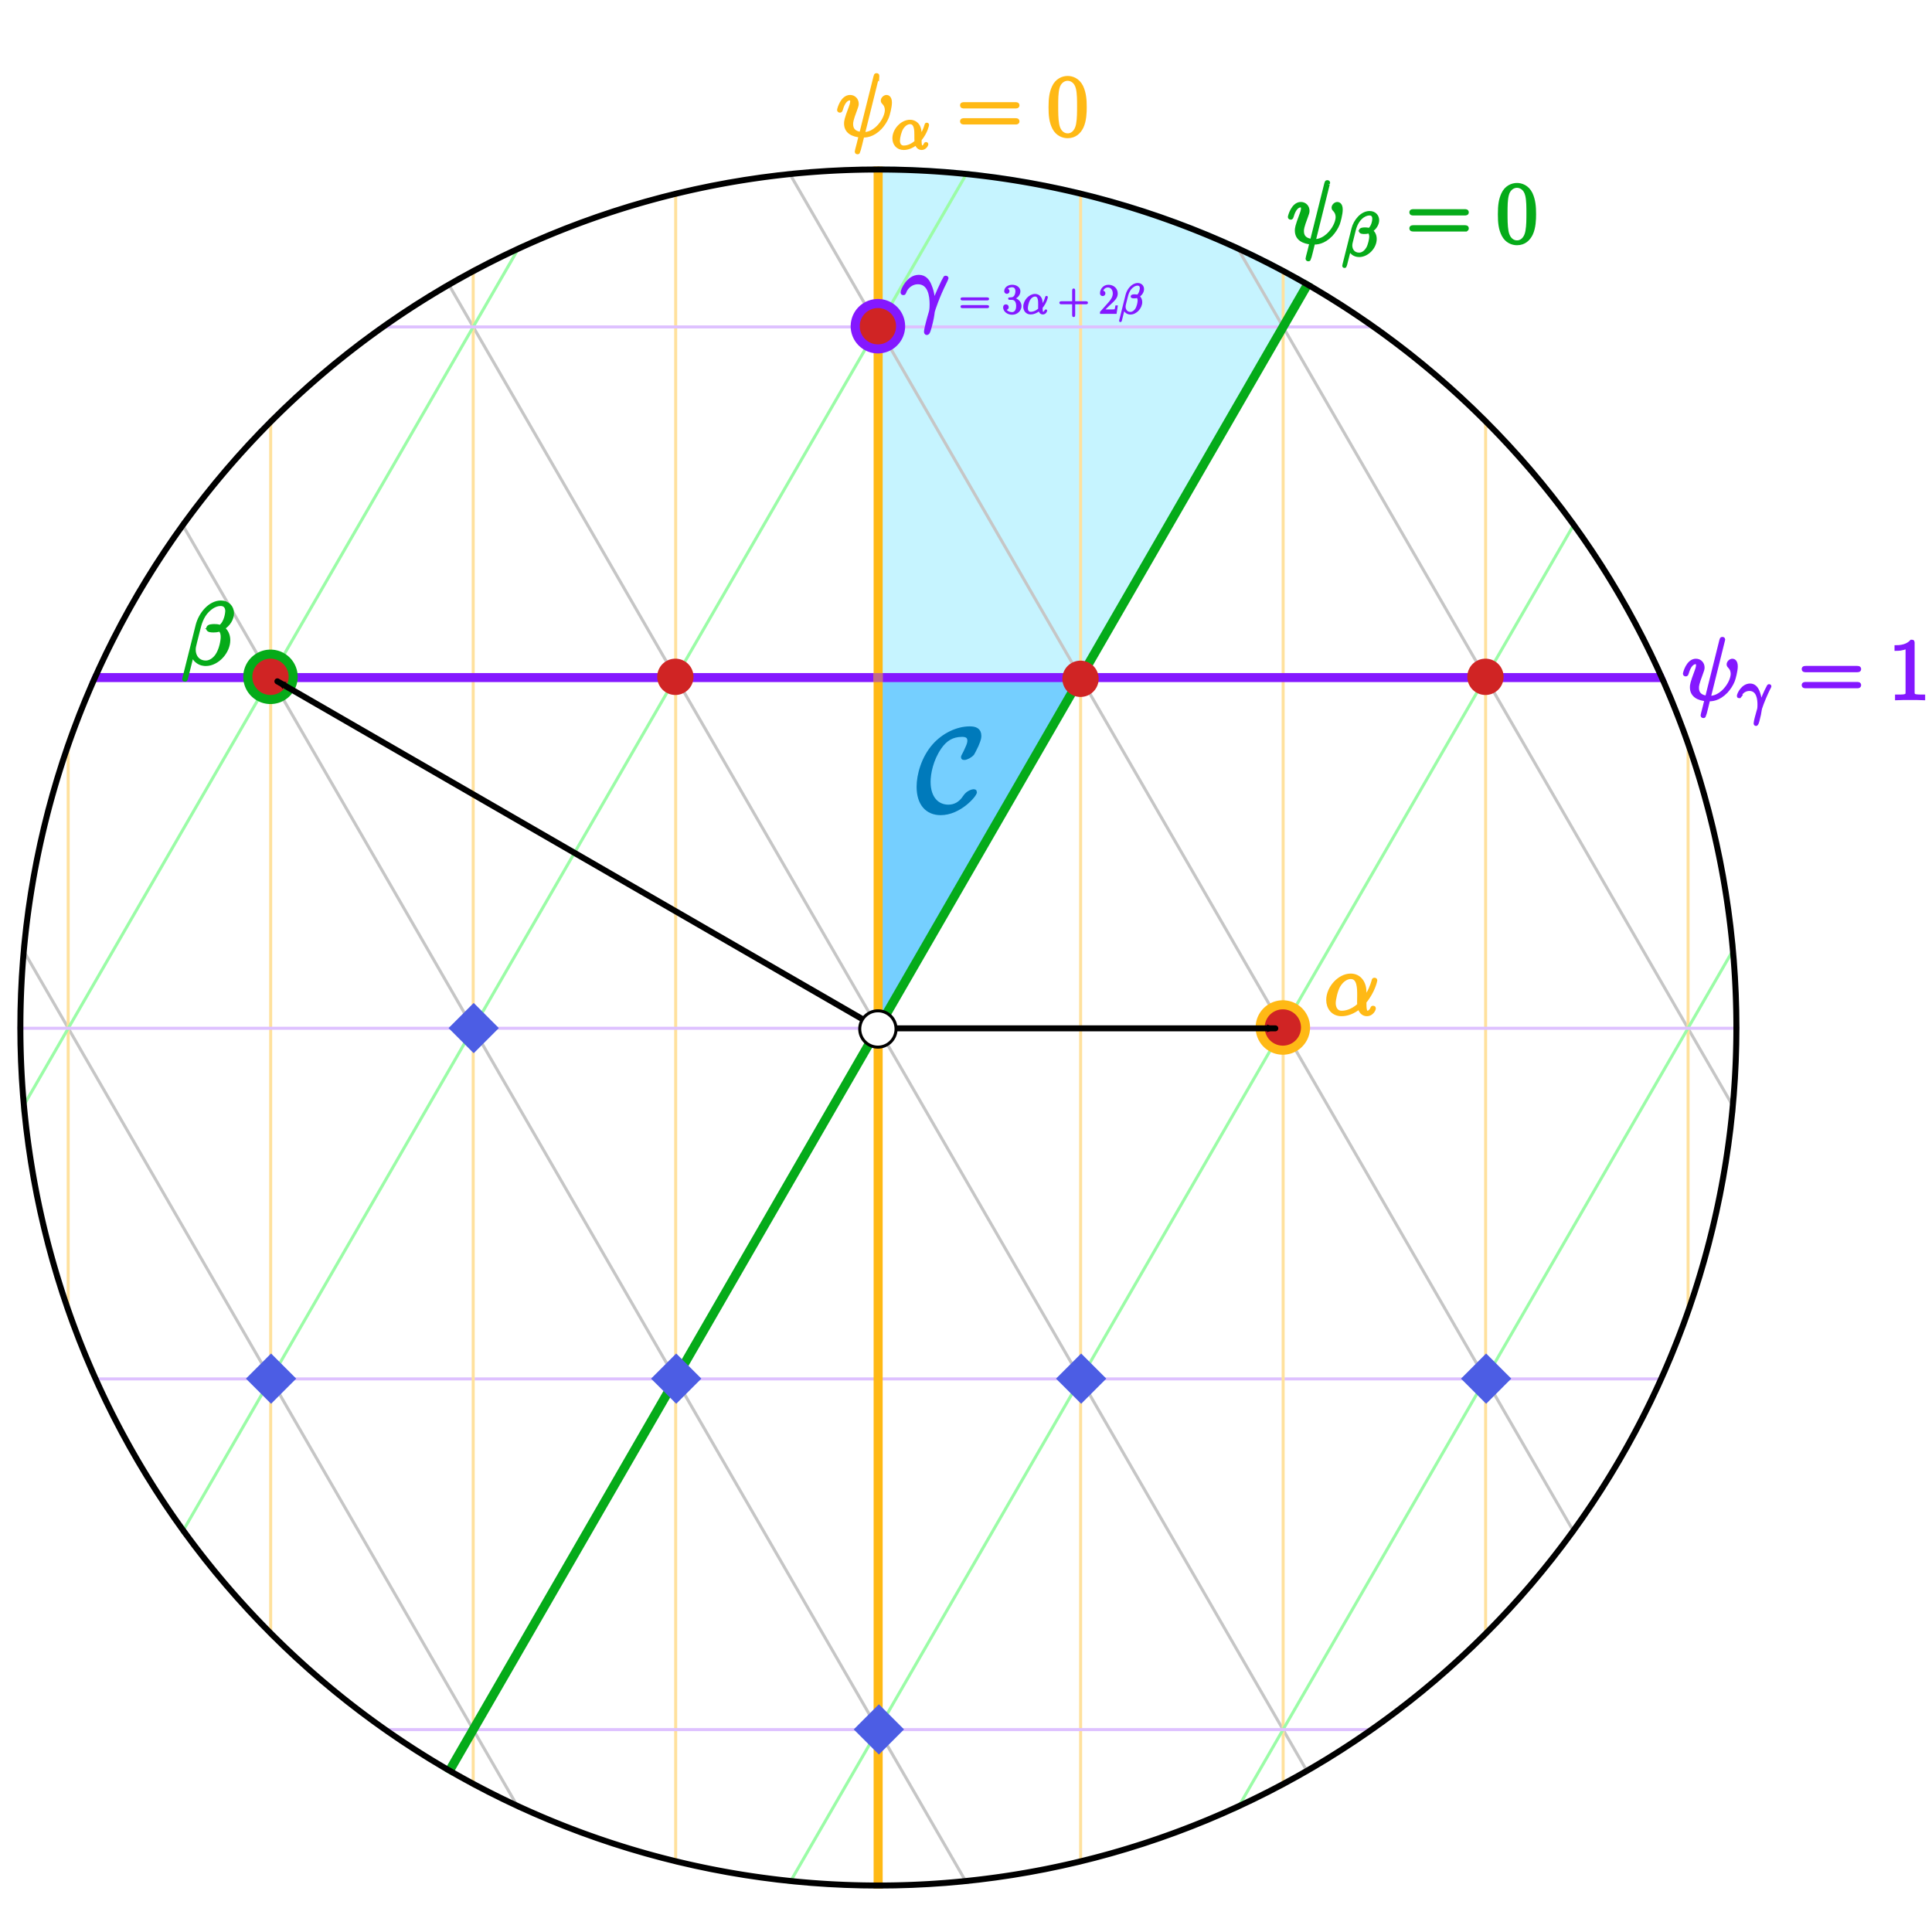 <?xml version="1.0" encoding="UTF-8" standalone="no"?>
<!-- Created with Inkscape (http://www.inkscape.org/) -->

<svg
   xmlns:dc="http://purl.org/dc/elements/1.1/"
   xmlns:cc="http://creativecommons.org/ns#"
   xmlns:rdf="http://www.w3.org/1999/02/22-rdf-syntax-ns#"
   xmlns:svg="http://www.w3.org/2000/svg"
   xmlns="http://www.w3.org/2000/svg"
   xmlns:xlink="http://www.w3.org/1999/xlink"
   version="1.1"
   width="320"
   height="320"
   id="svg2">
  <defs
     id="defs4">
    <marker
       refX="0"
       refY="0"
       orient="auto"
       id="Arrow1Mend"
       style="overflow:visible">
      <path
         d="M 0,0 5,-5 -12.5,0 5,5 0,0 z"
         transform="matrix(-0.4,0,0,-0.4,-4,0)"
         id="path5199"
         style="fill-rule:evenodd;stroke:#000000;stroke-width:1pt" />
    </marker>
    <marker
       refX="0"
       refY="0"
       orient="auto"
       id="Arrow2Mend"
       style="overflow:visible">
      <path
         d="M 8.719,4.034 -2.207,0.016 8.719,-4.002 c -1.745,2.372 -1.735,5.617 -6e-7,8.035 z"
         transform="scale(-0.6,-0.6)"
         id="path5217"
         style="fill-rule:evenodd;stroke-width:0.625;stroke-linejoin:round" />
    </marker>
    <clipPath
       id="clipPath4680">
      <path
         d="m -103,367.362 a 18,18 0 1 1 -36,0 18,18 0 1 1 36,0 z"
         transform="matrix(7.923,0,0,7.923,1311.532,-2513.542)"
         id="path4682"
         style="fill:#000000;fill-opacity:1;fill-rule:nonzero;stroke:none" />
    </clipPath>
    <path
       d="M 0.41,-2.54 C 0.8,-3.69 1.89,-3.7 2,-3.7 c 1.51,0 1.62,1.75 1.62,2.54 0,0.61 -0.05,0.78 -0.12,0.98 -0.22,0.73 -0.52,1.89 -0.52,2.15 0,0.11 0.05,0.18 0.13,0.18 0.13,0 0.21,-0.22 0.32,-0.6 C 3.66,0.71 3.76,0.14 3.8,-0.17 3.82,-0.3 3.84,-0.43 3.88,-0.56 4.2,-1.55 4.84,-3.04 5.24,-3.83 c 0.07,-0.12 0.19,-0.34 0.19,-0.38 0,-0.1 -0.1,-0.1 -0.12,-0.1 -0.03,0 -0.09,0 -0.12,0.07 -0.52,0.95 -0.92,1.95 -1.32,2.96 -0.01,-0.31 -0.02,-1.07 -0.41,-2.04 -0.24,-0.61 -0.64,-1.1 -1.33,-1.1 -1.25,0 -1.95,1.52 -1.95,1.83 0,0.1 0.09,0.1 0.19,0.1 l 0.04,-0.05 z"
       id="g413" />
    <path
       d="m 0.28,1.69 c -0.01,0.04 -0.03,0.1 -0.03,0.15 0,0.1 0.1,0.1 0.12,0.1 0.05,0 0.07,-0.01 0.1,-0.04 0.05,-0.05 0.33,-1.33 0.76,-2.95 0.15,0.58 0.67,1.17 1.6,1.17 1.32,0 2.66,-1.34 2.66,-2.76 0,-0.71 -0.32,-1.15 -0.67,-1.39 0.69,-0.42 1.08,-1.13 1.08,-1.74 0,-0.65 -0.46,-1.28 -1.34,-1.28 -1.3,0 -2.43,1.37 -2.76,2.68 L 0.28,1.69 z m 3,-5.7 c 0.1,-0.05 0.17,-0.08 0.51,-0.08 0.15,0 0.27,0 0.4,0.06 -0.18,0.08 -0.4,0.08 -0.48,0.08 -0.25,0 -0.26,0 -0.43,-0.06 z m 1.22,-0.2 c -0.28,-0.1 -0.6,-0.1 -0.69,-0.1 -0.24,0 -0.78,0 -0.78,0.32 0,0.26 0.44,0.26 0.68,0.26 0.14,0 0.43,0 0.75,-0.13 0.22,0.23 0.3,0.52 0.3,0.84 0,0.4 -0.2,1.34 -0.49,1.89 -0.23,0.42 -0.74,1.03 -1.46,1.03 -0.89,0 -1.4,-0.66 -1.4,-1.46 0,-0.24 0.04,-0.39 0.13,-0.75 0.09,-0.37 0.4,-1.62 0.46,-1.85 0.47,-1.85 1.66,-2.67 2.55,-2.67 0.3,0 0.72,0.15 0.72,0.81 0,0.24 -0.12,1.32 -0.77,1.81 z"
       id="g412" />
    <path
       d="m 4.77,-2.36 c 0,-1.57 -0.93,-2.06 -1.67,-2.06 -1.37,0 -2.69,1.43 -2.69,2.84 0,0.93 0.6,1.69 1.62,1.69 0.63,0 1.35,-0.23 2.11,-0.84 0.13,0.53 0.46,0.84 0.91,0.84 0.53,0 0.84,-0.55 0.84,-0.71 0,-0.07 -0.06,-0.1 -0.12,-0.1 -0.07,0 -0.1,0.03 -0.13,0.1 -0.18,0.49 -0.54,0.49 -0.56,0.49 -0.31,0 -0.31,-0.78 -0.31,-1.02 0,-0.21 0,-0.23 0.1,-0.35 0.94,-1.18 1.15,-2.34 1.15,-2.35 0,-0.02 -0.01,-0.1 -0.12,-0.1 -0.1,0 -0.1,0.03 -0.15,0.21 -0.18,0.63 -0.51,1.39 -0.98,1.98 V -2.36 z M 4.1,-0.99 c -0.88,0.77 -1.65,0.88 -2.05,0.88 -0.6,0 -0.9,-0.45 -0.9,-1.09 0,-0.49 0.26,-1.57 0.58,-2.08 0.47,-0.73 1.01,-0.92 1.36,-0.92 0.99,0 0.99,1.31 0.99,2.09 0,0.37 0,0.95 0.02,1.12 z"
       id="g411" />
    <path
       d="m 9.72,-4.666 c 0.202,0 0.461,0 0.461,-0.259 0,-0.274 -0.245,-0.274 -0.461,-0.274 H 1.238 c -0.202,0 -0.461,0 -0.461,0.259 0,0.274 0.245,0.274 0.461,0.274 H 9.72 z m 0,2.678 c 0.202,0 0.461,0 0.461,-0.259 C 10.181,-2.52 9.936,-2.52 9.72,-2.52 H 1.238 c -0.202,0 -0.461,0 -0.461,0.259 0,0.274 0.245,0.274 0.461,0.274 H 9.72 z"
       id="g361" />
    <path
       d="m 2.65,-5.17 c -0.245,0.014 -0.302,0.029 -0.302,0.158 0,0.144 0.072,0.144 0.331,0.144 h 0.662 c 1.224,0 1.771,1.008 1.771,2.39 0,1.886 -0.979,2.39 -1.685,2.39 -0.691,0 -1.872,-0.331 -2.29,-1.282 0.461,0.072 0.878,-0.187 0.878,-0.706 0,-0.418 -0.302,-0.706 -0.706,-0.706 -0.346,0 -0.72,0.202 -0.72,0.749 0,1.282 1.282,2.333 2.88,2.333 1.714,0 2.981,-1.31 2.981,-2.765 0,-1.325 -1.066,-2.362 -2.448,-2.606 1.253,-0.36 2.059,-1.411 2.059,-2.534 0,-1.138 -1.181,-1.973 -2.578,-1.973 -1.44,0 -2.506,0.878 -2.506,1.93 0,0.576 0.446,0.691 0.662,0.691 0.302,0 0.648,-0.216 0.648,-0.648 0,-0.461 -0.346,-0.662 -0.662,-0.662 -0.086,0 -0.115,0 -0.158,0.014 0.547,-0.979 1.901,-0.979 1.973,-0.979 0.475,0 1.411,0.216 1.411,1.627 0,0.274 -0.043,1.08 -0.461,1.699 -0.432,0.634 -0.922,0.677 -1.31,0.691 l -0.432,0.043 z"
       id="g351" />
    <path
       d="M 6.336,-2.419 H 6.019 C 5.976,-2.174 5.861,-1.382 5.717,-1.152 5.616,-1.022 4.795,-1.022 4.363,-1.022 h -2.664 c 0.389,-0.331 1.267,-1.253 1.642,-1.598 2.189,-2.016 2.995,-2.765 2.995,-4.19 0,-1.656 -1.31,-2.765 -2.981,-2.765 -1.67,0 -2.65,1.426 -2.65,2.664 0,0.734 0.634,0.734 0.677,0.734 0.302,0 0.677,-0.216 0.677,-0.677 0,-0.403 -0.274,-0.677 -0.677,-0.677 -0.13,0 -0.158,0 -0.202,0.014 0.274,-0.979 1.051,-1.642 1.987,-1.642 1.224,0 1.973,1.022 1.973,2.347 0,1.224 -0.706,2.29 -1.526,3.211 L 0.706,-0.346 V 0 h 5.256 L 6.336,-2.419 z"
       id="g350" />
    <path
       d="m 4.147,-9.23 c 0,-0.331 0,-0.346 -0.288,-0.346 -0.346,0.389 -1.066,0.922 -2.549,0.922 v 0.418 c 0.331,0 1.051,0 1.843,-0.374 v 7.502 c 0,0.518 -0.043,0.691 -1.31,0.691 H 1.397 V 0 c 0.389,-0.029 1.786,-0.029 2.261,-0.029 0.475,0 1.858,0 2.246,0.029 V -0.418 H 5.458 c -1.267,0 -1.31,-0.173 -1.31,-0.691 v -8.122 z"
       id="g349" />
    <path
       d="m 6.451,-4.608 c 0,-1.195 -0.072,-2.362 -0.59,-3.456 -0.59,-1.195 -1.627,-1.512 -2.333,-1.512 -0.835,0 -1.858,0.418 -2.39,1.613 -0.403,0.907 -0.547,1.8 -0.547,3.355 0,1.397 0.101,2.448 0.619,3.47 0.562,1.094 1.555,1.44 2.304,1.44 1.253,0 1.973,-0.749 2.39,-1.584 0.518,-1.08 0.547,-2.491 0.547,-3.326 z M 3.514,0.014 c -0.461,0 -1.397,-0.259 -1.67,-1.829 -0.158,-0.864 -0.158,-1.958 -0.158,-2.966 0,-1.181 0,-2.246 0.23,-3.096 0.245,-0.965 0.979,-1.411 1.598,-1.411 0.547,0 1.382,0.331 1.656,1.57 0.187,0.821 0.187,1.958 0.187,2.938 0,0.965 0,2.059 -0.158,2.938 -0.274,1.584 -1.181,1.858 -1.685,1.858 z"
       id="g348" />
    <path
       d="M 5.746,-3.326 H 9.72 c 0.202,0 0.461,0 0.461,-0.259 0,-0.274 -0.245,-0.274 -0.461,-0.274 H 5.746 v -3.974 c 0,-0.202 0,-0.461 -0.259,-0.461 -0.274,0 -0.274,0.245 -0.274,0.461 v 3.974 H 1.238 c -0.202,0 -0.461,0 -0.461,0.259 0,0.274 0.245,0.274 0.461,0.274 H 5.213 V 0.648 c 0,0.202 0,0.461 0.259,0.461 0.274,0 0.274,-0.245 0.274,-0.461 v -3.974 z"
       id="g343" />
    <path
       d="m 5.64,-8.04 c 0,-0.012 0.048,-0.168 0.048,-0.18 0,-0.108 -0.096,-0.108 -0.132,-0.108 -0.108,0 -0.12,0.06 -0.168,0.24 l -1.98,7.944 C 2.412,-0.264 2.04,-0.768 2.04,-1.488 c 0,-0.264 0,-0.54 0.564,-2.028 0.156,-0.432 0.216,-0.588 0.216,-0.804 0,-0.54 -0.384,-0.972 -0.948,-0.972 -1.104,0 -1.548,1.74 -1.548,1.836 0,0.048 0.048,0.108 0.132,0.108 0.108,0 0.12,-0.048 0.168,-0.216 0.288,-1.044 0.768,-1.488 1.212,-1.488 0.108,0 0.312,0.012 0.312,0.396 0,0.048 0,0.312 -0.204,0.84 -0.648,1.704 -0.648,1.968 -0.648,2.244 0,1.152 0.96,1.596 2.04,1.68 C 3.24,0.48 3.156,0.864 3.06,1.236 2.868,1.956 2.784,2.292 2.784,2.34 c 0,0.108 0.096,0.108 0.132,0.108 0.024,0 0.072,0 0.096,-0.048 C 3.06,2.352 3.552,0.336 3.6,0.12 c 0.444,0 1.392,0 2.472,-1.116 0.396,-0.432 0.756,-0.984 0.96,-1.5 0.12,-0.312 0.408,-1.38 0.408,-1.992 0,-0.72 -0.36,-0.804 -0.48,-0.804 -0.288,0 -0.552,0.288 -0.552,0.528 0,0.144 0.084,0.228 0.132,0.276 0.108,0.108 0.432,0.432 0.432,1.056 0,0.432 -0.24,1.32 -1.008,2.184 C 4.956,-0.12 4.032,-0.12 3.672,-0.12 L 5.64,-8.04 z"
       id="g132" />
    <path
       d="M 4.536,-1.464 C 4.512,-2.052 4.488,-2.976 4.032,-4.056 c -0.24,-0.6 -0.648,-1.236 -1.524,-1.236 -1.476,0 -2.28,1.884 -2.28,2.196 0,0.108 0.084,0.108 0.12,0.108 0.108,0 0.108,-0.024 0.168,-0.18 0.252,-0.744 1.02,-1.332 1.848,-1.332 1.668,0 1.908,1.86 1.908,3.048 0,0.756 -0.084,1.008 -0.156,1.248 -0.228,0.744 -0.624,2.232 -0.624,2.568 0,0.096 0.036,0.204 0.132,0.204 0.18,0 0.288,-0.396 0.42,-0.876 0.288,-1.056 0.36,-1.584 0.42,-2.064 0.036,-0.288 0.72,-2.268 1.668,-4.152 0.084,-0.192 0.252,-0.516 0.252,-0.552 0,-0.012 -0.012,-0.096 -0.12,-0.096 -0.024,0 -0.084,0 -0.108,0.048 -0.024,0.024 -0.444,0.84 -0.804,1.656 -0.18,0.408 -0.42,0.948 -0.816,2.004 z"
       id="g113" />
    <path
       d="M 5.652,-4.86 C 6.48,-5.352 6.96,-6.192 6.96,-6.936 6.96,-7.8 6.336,-8.448 5.4,-8.448 c -1.536,0 -2.868,1.62 -3.264,3.216 L 0.312,2.052 c -0.024,0.096 -0.036,0.144 -0.036,0.18 0,0.024 0,0.096 0.12,0.096 0.096,0 0.108,-0.012 0.168,-0.228 l 0.852,-3.408 c 0.072,0.252 0.252,0.684 0.6,0.984 0.528,0.468 1.116,0.468 1.284,0.468 1.62,0 3.144,-1.716 3.144,-3.336 0,-0.732 -0.312,-1.32 -0.792,-1.668 z M 5.292,-5.04 C 4.968,-5.172 4.716,-5.172 4.488,-5.172 c -0.264,0 -0.876,0 -0.876,0.36 0,0.276 0.432,0.288 0.768,0.288 0.156,0 0.492,0 0.876,-0.144 0.372,0.348 0.372,0.804 0.372,1.056 0,0.516 -0.228,1.776 -0.768,2.556 -0.336,0.492 -0.912,0.96 -1.56,0.96 -1.02,0 -1.668,-0.756 -1.668,-1.764 0,-0.3 0.048,-0.504 0.204,-1.128 0.168,-0.624 0.324,-1.26 0.48,-1.896 0.108,-0.432 0.396,-1.596 1.212,-2.412 0.24,-0.228 0.924,-0.912 1.836,-0.912 0.588,0 0.9,0.396 0.9,0.972 0,0.168 -0.12,1.596 -0.972,2.196 z m -1.416,0.216 c 0.024,-0.012 0.084,-0.06 0.108,-0.06 0.144,-0.048 0.444,-0.048 0.48,-0.048 0.192,0 0.312,0 0.48,0.072 -0.228,0.096 -0.408,0.096 -0.564,0.096 -0.3,0 -0.348,-0.012 -0.504,-0.06 z"
       id="g112" />
    <path
       d="m 5.556,-3.036 c 0,-1.164 -0.66,-2.256 -1.932,-2.256 -1.572,0 -3.144,1.716 -3.144,3.42 0,1.044 0.648,1.992 1.872,1.992 0.744,0 1.632,-0.288 2.484,-1.008 0.168,0.672 0.54,1.008 1.056,1.008 0.648,0 0.972,-0.672 0.972,-0.828 0,-0.108 -0.084,-0.108 -0.12,-0.108 -0.096,0 -0.108,0.036 -0.144,0.132 -0.108,0.3 -0.384,0.564 -0.672,0.564 -0.372,0 -0.372,-0.768 -0.372,-1.5 1.224,-1.464 1.512,-2.976 1.512,-2.988 0,-0.108 -0.096,-0.108 -0.132,-0.108 -0.108,0 -0.12,0.036 -0.168,0.252 C 6.612,-3.936 6.3,-3 5.556,-2.016 v -1.02 z M 4.8,-1.176 c -1.056,0.948 -2.004,1.056 -2.424,1.056 -0.852,0 -1.092,-0.756 -1.092,-1.32 0,-0.516 0.264,-1.74 0.636,-2.4 0.492,-0.84 1.164,-1.212 1.704,-1.212 1.164,0 1.164,1.524 1.164,2.532 0,0.3 -0.012,0.612 -0.012,0.912 0,0.24 0.012,0.3 0.024,0.432 z"
       id="g111" />
    <use
       transform="scale(1.2,1.2)"
       id="g232"
       x="0"
       y="0"
       width="744.094"
       height="1052.362"
       xlink:href="#g132" />
    <use
       transform="scale(1.2,1.2)"
       id="g213"
       x="0"
       y="0"
       width="744.094"
       height="1052.362"
       xlink:href="#g113" />
    <use
       transform="scale(1.2,1.2)"
       id="g212"
       x="0"
       y="0"
       width="744.094"
       height="1052.362"
       xlink:href="#g112" />
    <use
       transform="scale(1.2,1.2)"
       id="g211"
       x="0"
       y="0"
       width="744.094"
       height="1052.362"
       xlink:href="#g111" />
    <clipPath
       id="clipPath6958">
      <path
         d="m -103,367.362 a 18,18 0 1 1 -36,0 18,18 0 1 1 36,0 z"
         transform="matrix(7.923,0,0,7.923,1311.532,-2513.542)"
         id="path6960"
         style="opacity:0.345;fill:#05ab19;fill-opacity:1;fill-rule:nonzero;stroke:#000000;stroke-width:0.063;stroke-miterlimit:4;stroke-opacity:1;stroke-dasharray:none" />
    </clipPath>
    <path
       d="m 7.142,-2.261 c 0,-0.086 -0.072,-0.101 -0.144,-0.101 -0.086,0 -0.706,0.101 -1.109,0.734 -0.504,0.778 -1.195,1.181 -2.03,1.181 -1.368,0 -2.462,-1.022 -2.462,-3.096 0,-1.008 0.331,-2.765 1.368,-4.262 C 3.47,-8.827 4.32,-9.36 5.558,-9.36 c 0.533,0 0.907,0.173 0.907,0.734 0,0.245 -0.086,0.518 -0.245,0.864 -0.144,0.346 -0.302,0.662 -0.389,0.821 -0.158,0.288 -0.158,0.317 -0.158,0.346 0,0.101 0.072,0.101 0.158,0.101 0.259,0 0.778,-0.274 1.008,-0.562 0.058,-0.086 0.331,-0.619 0.504,-0.994 0.346,-0.792 0.346,-1.008 0.346,-1.195 0,-0.734 -0.533,-0.907 -1.181,-0.907 -1.584,0 -3.269,0.85 -4.392,2.117 -1.397,1.57 -1.944,3.701 -1.944,5.112 0,2.131 1.08,3.269 2.736,3.269 2.318,0 4.234,-2.246 4.234,-2.606 z"
       id="g367" />
  </defs>
  <g
     transform="translate(-237.573,-192.433)"
     id="layer1">
    <g
       transform="translate(20.211,-24.446)"
       id="g7292">
      <g
         transform="translate(10,-10)"
         clip-path="url(#clipPath6958)"
         id="g6904">
        <path
           d="m 352.935,237.958 92.205,0 -92.205,158.233 z"
           id="path4793"
           style="fill:#c6f4ff;fill-opacity:1;fill-rule:nonzero;stroke:none" />
        <path
           d="m 352.935,339.074 33.283,0 -33.283,57.117 z"
           id="rect4411"
           style="fill:#75cfff;fill-opacity:1;fill-rule:nonzero;stroke:none" />
        <path
           d="M 637.849,251.981 369.577,716.643"
           id="path4145"
           style="fill:none;stroke:#9bfca7;stroke-width:1;stroke-linecap:square;stroke-miterlimit:4;stroke-opacity:1;stroke-dasharray:none" />
        <path
           d="M 537.247,193.899 268.975,658.56"
           id="path3896"
           style="fill:none;stroke:#9bfca7;stroke-width:0.5;stroke-linecap:square;stroke-miterlimit:4;stroke-opacity:1;stroke-dasharray:none" />
        <path
           d="m 621.527,455.271 -536.545,-2e-5"
           id="path3900"
           style="fill:none;stroke:#dec1ff;stroke-width:0.5;stroke-linecap:square;stroke-miterlimit:4;stroke-opacity:1;stroke-dasharray:none" />
        <path
           d="M 436.645,658.56 168.373,193.899"
           id="path3892"
           style="fill:none;stroke:#c6c6c6;stroke-width:0.5;stroke-linecap:square;stroke-miterlimit:4;stroke-opacity:1;stroke-dasharray:none" />
        <path
           d="M 168.373,600.477 436.645,135.816"
           id="path3890"
           style="fill:none;stroke:#9bfca7;stroke-width:0.5;stroke-linecap:square;stroke-miterlimit:4;stroke-opacity:1;stroke-dasharray:none" />
        <path
           d="M 268.975,135.816 537.247,600.477"
           id="path3883"
           style="fill:none;stroke:#c6c6c6;stroke-width:0.5;stroke-linecap:square;stroke-miterlimit:4;stroke-opacity:1;stroke-dasharray:none" />
        <path
           d="m 621.527,571.437 -536.545,-2e-5"
           id="path3954"
           style="fill:none;stroke:#dec1ff;stroke-width:1;stroke-linecap:square;stroke-miterlimit:4;stroke-opacity:1;stroke-dasharray:none" />
        <path
           d="m 84.538,222.941 536.545,2e-5"
           id="path3962"
           style="fill:none;stroke:#dec1ff;stroke-width:1;stroke-linecap:square;stroke-miterlimit:4;stroke-opacity:1;stroke-dasharray:none" />
        <path
           d="M 218.673,164.858 486.945,629.519"
           id="path4085"
           style="fill:none;stroke:#c6c6c6;stroke-width:0.5;stroke-linecap:square;stroke-miterlimit:4;stroke-opacity:1;stroke-dasharray:none" />
        <path
           d="M 336.043,716.643 67.771,251.981"
           id="path4087"
           style="fill:none;stroke:#cbcbcb;stroke-width:1;stroke-linecap:square;stroke-miterlimit:4;stroke-opacity:1;stroke-dasharray:none" />
        <path
           d="M 118.071,222.94 386.343,687.602"
           id="path4091"
           style="fill:none;stroke:#c6c6c6;stroke-width:0.5;stroke-linecap:square;stroke-miterlimit:4;stroke-opacity:1;stroke-dasharray:none" />
        <path
           d="M 369.577,77.734 637.849,542.395"
           id="path4095"
           style="fill:none;stroke:#cbcbcb;stroke-width:1;stroke-linecap:square;stroke-miterlimit:4;stroke-opacity:1;stroke-dasharray:none" />
        <path
           d="M 319.274,106.776 587.547,571.437"
           id="path4097"
           style="fill:none;stroke:#c6c6c6;stroke-width:0.5;stroke-linecap:square;stroke-miterlimit:4;stroke-opacity:1;stroke-dasharray:none" />
        <path
           d="m 319.276,128.918 -2e-5,536.545"
           id="path4099"
           style="fill:none;stroke:#ffe19d;stroke-width:0.5;stroke-linecap:square;stroke-miterlimit:4;stroke-opacity:1;stroke-dasharray:none" />
        <path
           d="m 285.74,128.918 -2e-5,536.545"
           id="path4103"
           style="fill:none;stroke:#ffe19d;stroke-width:0.5;stroke-linecap:square;stroke-miterlimit:4;stroke-opacity:1;stroke-dasharray:none" />
        <path
           d="m 252.193,128.918 -2e-5,536.545"
           id="path4107"
           style="fill:none;stroke:#ffe19d;stroke-width:0.5;stroke-linecap:square;stroke-miterlimit:4;stroke-opacity:1;stroke-dasharray:none" />
        <path
           d="m 218.658,128.918 -2e-5,536.545"
           id="path4109"
           style="fill:none;stroke:#ffe19d;stroke-width:0.5;stroke-linecap:square;stroke-miterlimit:4;stroke-opacity:1;stroke-dasharray:none" />
        <path
           d="m 486.962,128.918 -3e-5,536.545"
           id="path4111"
           style="fill:none;stroke:#ffe19d;stroke-width:0.5;stroke-linecap:square;stroke-miterlimit:4;stroke-opacity:1;stroke-dasharray:none" />
        <path
           d="m 453.427,128.918 -3e-5,536.545"
           id="path4113"
           style="fill:none;stroke:#ffe19d;stroke-width:0.5;stroke-linecap:square;stroke-miterlimit:4;stroke-opacity:1;stroke-dasharray:none" />
        <path
           d="m 419.892,128.918 -2e-5,536.545"
           id="path4115"
           style="fill:none;stroke:#ffe19d;stroke-width:0.5;stroke-linecap:square;stroke-miterlimit:4;stroke-opacity:1;stroke-dasharray:none" />
        <path
           d="m 386.345,128.918 -2e-5,536.545"
           id="path4117"
           style="fill:none;stroke:#ffe19d;stroke-width:0.5;stroke-linecap:square;stroke-miterlimit:4;stroke-opacity:1;stroke-dasharray:none" />
        <path
           d="M 67.771,542.395 336.043,77.734"
           id="path4141"
           style="fill:none;stroke:#9bfca7;stroke-width:1;stroke-linecap:square;stroke-miterlimit:4;stroke-opacity:1;stroke-dasharray:none" />
        <path
           d="M 386.343,106.774 118.071,571.436"
           id="path4143"
           style="fill:none;stroke:#9bfca7;stroke-width:0.5;stroke-linecap:square;stroke-miterlimit:4;stroke-opacity:1;stroke-dasharray:none" />
        <path
           d="M 587.547,222.939 319.274,687.601"
           id="path4147"
           style="fill:none;stroke:#9bfca7;stroke-width:0.5;stroke-linecap:square;stroke-miterlimit:4;stroke-opacity:1;stroke-dasharray:none" />
        <path
           d="m 84.538,513.357 536.545,0"
           id="path3958"
           style="fill:none;stroke:#dec1ff;stroke-width:0.5;stroke-linecap:square;stroke-miterlimit:4;stroke-opacity:1;stroke-dasharray:none" />
        <path
           d="m 84.538,339.105 536.545,2e-5"
           id="path3904"
           style="fill:none;stroke:#8418ff;stroke-width:1.5;stroke-linecap:square;stroke-miterlimit:4;stroke-opacity:1;stroke-dasharray:none" />
        <path
           d="m 352.81,128.918 -2e-5,536.545"
           id="path3952"
           style="fill:none;stroke:#ffb915;stroke-width:1.5;stroke-linecap:square;stroke-miterlimit:4;stroke-opacity:1;stroke-dasharray:none" />
        <path
           d="m 84.538,281.026 536.545,10e-6"
           id="path3964"
           style="fill:none;stroke:#dec1ff;stroke-width:0.5;stroke-linecap:square;stroke-miterlimit:4;stroke-opacity:1;stroke-dasharray:none" />
        <path
           d="M 486.945,164.857 218.673,629.518"
           id="path4139"
           style="fill:none;stroke:#05ab19;stroke-width:1.5;stroke-linecap:square;stroke-miterlimit:4;stroke-opacity:1;stroke-dasharray:none" />
        <path
           d="m -103,367.362 a 18,18 0 1 1 -36,0 18,18 0 1 1 36,0 z"
           transform="matrix(0.167,0,0,-0.167,372.978,342.259)"
           id="path4283"
           style="fill:#d02424;fill-opacity:1;fill-rule:nonzero;stroke:#8418ff;stroke-width:18;stroke-miterlimit:4;stroke-opacity:1;stroke-dasharray:none" />
        <path
           d="m -103,367.362 a 18,18 0 1 1 -36,0 18,18 0 1 1 36,0 z"
           transform="matrix(0.167,0,0,-0.167,372.978,342.259)"
           id="path7034"
           style="fill:#d02424;fill-opacity:1;fill-rule:nonzero;stroke:none" />
        <path
           d="m -103,367.362 a 18,18 0 1 1 -36,0 18,18 0 1 1 36,0 z"
           transform="matrix(0.167,0,0,-0.167,473.608,400.332)"
           id="path4251"
           style="fill:#d02424;fill-opacity:1;fill-rule:nonzero;stroke:none" />
        <path
           d="m -103,367.362 a 18,18 0 1 1 -36,0 18,18 0 1 1 36,0 z"
           transform="matrix(0.167,0,0,0.167,406.536,277.961)"
           id="path4245"
           style="fill:#d02424;fill-opacity:1;fill-rule:nonzero;stroke:none" />
        <path
           d="m -103,367.362 a 18,18 0 1 1 -36,0 18,18 0 1 1 36,0 z"
           transform="matrix(0.167,0,0,-0.167,339.431,400.332)"
           id="path4249"
           style="fill:#d02424;fill-opacity:1;fill-rule:nonzero;stroke:none" />
        <path
           d="m -103,367.362 a 18,18 0 1 1 -36,0 18,18 0 1 1 36,0 z"
           transform="matrix(0.167,0,0,-0.167,272.369,400.332)"
           id="path4255"
           style="fill:#d02424;fill-opacity:1;fill-rule:nonzero;stroke:#05ab19;stroke-width:18;stroke-miterlimit:4;stroke-opacity:1;stroke-dasharray:none" />
        <path
           d="m -103,367.362 a 18,18 0 1 1 -36,0 18,18 0 1 1 36,0 z"
           transform="matrix(0.167,0,0,-0.167,272.369,400.332)"
           id="path7032"
           style="fill:#d02424;fill-opacity:1;fill-rule:nonzero;stroke:none" />
        <path
           d="m 84.538,397.191 536.545,2e-5"
           id="path3950"
           style="fill:none;stroke:#dec1ff;stroke-width:0.5;stroke-linecap:square;stroke-miterlimit:4;stroke-opacity:1;stroke-dasharray:none" />
        <path
           d="m 274.689,412.258 -11.119,2.979 -2.979,-11.119 11.119,-2.979 z"
           transform="matrix(0.443,-0.256,0.256,0.443,96.303,342.912)"
           id="path7036-7"
           style="fill:#4c5de4;fill-opacity:1;fill-rule:nonzero;stroke:none" />
        <path
           d="m 274.689,412.258 -11.119,2.979 -2.979,-11.119 11.119,-2.979 z"
           transform="matrix(0.443,-0.256,0.256,0.443,62.761,284.849)"
           id="path7036"
           style="fill:#4c5de4;fill-opacity:1;fill-rule:nonzero;stroke:none" />
        <path
           d="m 274.689,412.258 -11.119,2.979 -2.979,-11.119 11.119,-2.979 z"
           transform="matrix(0.443,-0.256,0.256,0.443,29.199,342.912)"
           id="path7036-8"
           style="fill:#4c5de4;fill-opacity:1;fill-rule:nonzero;stroke:none" />
        <path
           d="m 274.689,412.258 -11.119,2.979 -2.979,-11.119 11.119,-2.979 z"
           transform="matrix(0.443,-0.256,0.256,0.443,163.375,342.912)"
           id="path7036-2"
           style="fill:#4c5de4;fill-opacity:1;fill-rule:nonzero;stroke:none" />
        <path
           d="m 274.689,412.258 -11.119,2.979 -2.979,-11.119 11.119,-2.979 z"
           transform="matrix(0.443,-0.256,0.256,0.443,129.874,401.011)"
           id="path7036-86"
           style="fill:#4c5de4;fill-opacity:1;fill-rule:nonzero;stroke:none" />
        <path
           d="m 274.689,412.258 -11.119,2.979 -2.979,-11.119 11.119,-2.979 z"
           transform="matrix(0.443,-0.256,0.256,0.443,230.453,342.912)"
           id="path7036-1"
           style="fill:#4c5de4;fill-opacity:1;fill-rule:nonzero;stroke:none" />
        <path
           d="m -103,367.362 a 18,18 0 1 1 -36,0 18,18 0 1 1 36,0 z"
           transform="matrix(0.167,0,0,-0.167,440.048,458.415)"
           id="path4239"
           style="fill:#d02424;fill-opacity:1;fill-rule:nonzero;stroke:#ffb915;stroke-width:18;stroke-miterlimit:4;stroke-opacity:1;stroke-dasharray:none" />
        <path
           d="m -103,367.362 a 18,18 0 1 1 -36,0 18,18 0 1 1 36,0 z"
           transform="matrix(0.167,0,0,-0.167,440.048,458.415)"
           id="path7030"
           style="fill:#d02424;fill-opacity:1;fill-rule:nonzero;stroke:none" />
        <path
           d="m -103,367.362 a 18,18 0 1 1 -36,0 18,18 0 1 1 36,0 z"
           transform="matrix(7.923,0,0,7.923,1311.532,-2513.542)"
           id="path4678"
           style="fill:none;stroke:#000000;stroke-width:0.252;stroke-linecap:round;stroke-miterlimit:4;stroke-opacity:1;stroke-dasharray:none" />
        <rect
           width="1.505"
           height="1.498"
           x="352.056"
           y="338.355"
           id="rect7084"
           style="fill:#c2698a;fill-opacity:1;fill-rule:nonzero;stroke:none" />
        <path
           d="m 352.987,397.206 65.607,0"
           id="path5184"
           style="fill:none;stroke:#000000;stroke-width:0.99px;stroke-linecap:round;stroke-linejoin:miter;stroke-opacity:1;marker-end:url(#Arrow2Mend)" />
        <path
           d="M 352.835,397.195 253.31,339.73"
           id="path6161"
           style="fill:none;stroke:#000000;stroke-width:1;stroke-linecap:round;stroke-linejoin:miter;stroke-miterlimit:1;stroke-opacity:1;stroke-dasharray:none;marker-mid:none;marker-end:url(#Arrow2Mend)" />
        <path
           d="m -103,367.362 a 18,18 0 1 1 -36,0 18,18 0 1 1 36,0 z"
           transform="matrix(0.167,0,0,0.167,372.977,335.961)"
           id="path4149"
           style="fill:#ffffff;fill-opacity:1;fill-rule:nonzero;stroke:#000000;stroke-width:3;stroke-miterlimit:4;stroke-opacity:1;stroke-dasharray:none" />
      </g>
      <g
         transform="matrix(1.547,0,0,1.547,195.724,59.367)"
         id="page1"
         style="fill:#ffb915;fill-opacity:1;stroke:#ffb915;stroke-width:0.333;stroke-miterlimit:4;stroke-opacity:1;stroke-dasharray:none">
        <use
           transform="matrix(0.641,0,0,0.641,-34.439,73.948)"
           id="use4837"
           style="fill:#ffb915;fill-opacity:1;stroke:#ffb915;stroke-width:0.52;stroke-miterlimit:4;stroke-opacity:1;stroke-dasharray:none"
           x="215.287"
           y="66"
           width="1"
           height="1"
           xlink:href="#g232" />
        <use
           transform="matrix(0.641,0,0,0.641,-34.439,73.948)"
           id="use4839"
           style="fill:#ffb915;fill-opacity:1;stroke:#ffb915;stroke-width:0.52;stroke-miterlimit:4;stroke-opacity:1;stroke-dasharray:none"
           x="224.454"
           y="68.16"
           width="1"
           height="1"
           xlink:href="#g411" />
        <use
           transform="matrix(0.641,0,0,0.641,-34.439,73.948)"
           id="use4841"
           style="fill:#ffb915;fill-opacity:1;stroke:#ffb915;stroke-width:0.52;stroke-miterlimit:4;stroke-opacity:1;stroke-dasharray:none"
           x="235.388"
           y="66"
           width="1"
           height="1"
           xlink:href="#g361" />
        <use
           transform="matrix(0.641,0,0,0.641,-34.439,73.948)"
           id="use4843"
           style="fill:#ffb915;fill-opacity:1;stroke:#ffb915;stroke-width:0.52;stroke-miterlimit:4;stroke-opacity:1;stroke-dasharray:none"
           x="250.354"
           y="66"
           width="1"
           height="1"
           xlink:href="#g348" />
      </g>
      <use
         transform="matrix(0.992,0,0,0.992,380.592,319.27)"
         id="use4817"
         style="fill:#ffb915;fill-opacity:1;stroke:#ffb915;stroke-width:0.52;stroke-miterlimit:4;stroke-opacity:1;stroke-dasharray:none"
         x="56.625"
         y="66"
         width="1"
         height="1"
         xlink:href="#g211" />
      <g
         transform="matrix(0.768,0,0,0.768,89.005,57.703)"
         id="g5165"
         style="fill:#8418ff;fill-opacity:1;stroke:#8418ff;stroke-width:0.5;stroke-miterlimit:4;stroke-opacity:1;stroke-dasharray:none">
        <use
           transform="matrix(1.291,0,0,1.291,200.234,189.927)"
           id="use4823"
           style="fill:#8418ff;fill-opacity:1;stroke:#8418ff;stroke-width:0.52;stroke-miterlimit:4;stroke-opacity:1;stroke-dasharray:none"
           x="124.839"
           y="66"
           width="1"
           height="1"
           xlink:href="#g213" />
        <use
           transform="matrix(0.622,0,0,0.622,288.781,233.74)"
           id="use4825"
           style="fill:#8418ff;fill-opacity:1;stroke:#8418ff;stroke-width:0.52;stroke-miterlimit:4;stroke-opacity:1;stroke-dasharray:none"
           x="136.936"
           y="66"
           width="1"
           height="1"
           xlink:href="#g361" />
        <use
           transform="matrix(0.622,0,0,0.622,288.781,233.74)"
           id="use4827"
           style="fill:#8418ff;fill-opacity:1;stroke:#8418ff;stroke-width:0.52;stroke-miterlimit:4;stroke-opacity:1;stroke-dasharray:none"
           x="151.903"
           y="66"
           width="1"
           height="1"
           xlink:href="#g351" />
        <use
           transform="matrix(0.622,0,0,0.622,288.781,233.74)"
           id="use4829"
           style="fill:#8418ff;fill-opacity:1;stroke:#8418ff;stroke-width:0.52;stroke-miterlimit:4;stroke-opacity:1;stroke-dasharray:none"
           x="158.953"
           y="66"
           width="1"
           height="1"
           xlink:href="#g211" />
        <use
           transform="matrix(0.622,0,0,0.622,288.781,233.74)"
           id="use4831"
           style="fill:#8418ff;fill-opacity:1;stroke:#8418ff;stroke-width:0.52;stroke-miterlimit:4;stroke-opacity:1;stroke-dasharray:none"
           x="171.213"
           y="66"
           width="1"
           height="1"
           xlink:href="#g343" />
        <use
           transform="matrix(0.622,0,0,0.622,288.781,233.74)"
           id="use4833"
           style="fill:#8418ff;fill-opacity:1;stroke:#8418ff;stroke-width:0.52;stroke-miterlimit:4;stroke-opacity:1;stroke-dasharray:none"
           x="185.379"
           y="66"
           width="1"
           height="1"
           xlink:href="#g350" />
        <use
           transform="matrix(0.622,0,0,0.622,288.781,233.74)"
           id="use4835"
           style="fill:#8418ff;fill-opacity:1;stroke:#8418ff;stroke-width:0.52;stroke-miterlimit:4;stroke-opacity:1;stroke-dasharray:none"
           x="192.429"
           y="66"
           width="1"
           height="1"
           xlink:href="#g212" />
      </g>
      <use
         transform="matrix(0.992,0,0,0.992,168.378,261.237)"
         id="use4819"
         style="fill:#05ab19;fill-opacity:1;stroke:#05ab19;stroke-width:0.52;stroke-miterlimit:4;stroke-opacity:1;stroke-dasharray:none"
         x="79.785"
         y="66"
         width="1"
         height="1"
         xlink:href="#g212" />
      <g
         transform="matrix(1.031,0,0,1.031,2.142,4.116)"
         id="g5151"
         style="fill:#05ab19;fill-opacity:1;stroke:#05ab19;stroke-width:0.5;stroke-miterlimit:4;stroke-opacity:1;stroke-dasharray:none">
        <use
           transform="matrix(0.962,0,0,0.962,154.385,181.728)"
           id="use4845"
           style="fill:#05ab19;fill-opacity:1;stroke:#05ab19;stroke-width:0.52;stroke-miterlimit:4;stroke-opacity:1;stroke-dasharray:none"
           x="271.504"
           y="66"
           width="1"
           height="1"
           xlink:href="#g232" />
        <use
           transform="matrix(0.962,0,0,0.962,154.385,181.728)"
           id="use4847"
           style="fill:#05ab19;fill-opacity:1;stroke:#05ab19;stroke-width:0.52;stroke-miterlimit:4;stroke-opacity:1;stroke-dasharray:none"
           x="280.67"
           y="68.16"
           width="1"
           height="1"
           xlink:href="#g412" />
        <use
           transform="matrix(0.962,0,0,0.962,154.385,181.728)"
           id="use4849"
           style="fill:#05ab19;fill-opacity:1;stroke:#05ab19;stroke-width:0.52;stroke-miterlimit:4;stroke-opacity:1;stroke-dasharray:none"
           x="291.354"
           y="66"
           width="1"
           height="1"
           xlink:href="#g361" />
        <use
           transform="matrix(0.962,0,0,0.962,154.385,181.728)"
           id="use4851"
           style="fill:#05ab19;fill-opacity:1;stroke:#05ab19;stroke-width:0.52;stroke-miterlimit:4;stroke-opacity:1;stroke-dasharray:none"
           x="306.321"
           y="66"
           width="1"
           height="1"
           xlink:href="#g348" />
      </g>
      <g
         transform="matrix(1.031,0,0,1.031,-6.143,-25.289)"
         id="g5174"
         style="fill:#8418ff;fill-opacity:1;stroke:#8418ff;stroke-width:0.5;stroke-miterlimit:4;stroke-opacity:1;stroke-dasharray:none">
        <use
           transform="matrix(0.962,0,0,0.962,172.046,283.627)"
           id="use4853"
           style="fill:#8418ff;fill-opacity:1;stroke:#8418ff;stroke-width:0.52;stroke-miterlimit:4;stroke-opacity:1;stroke-dasharray:none"
           x="327.471"
           y="66"
           width="1"
           height="1"
           xlink:href="#g232" />
        <use
           transform="matrix(0.962,0,0,0.962,172.046,283.627)"
           id="use4855"
           style="fill:#8418ff;fill-opacity:1;stroke:#8418ff;stroke-width:0.52;stroke-miterlimit:4;stroke-opacity:1;stroke-dasharray:none"
           x="336.637"
           y="68.16"
           width="1"
           height="1"
           xlink:href="#g413" />
        <use
           transform="matrix(0.962,0,0,0.962,172.046,283.627)"
           id="use4857"
           style="fill:#8418ff;fill-opacity:1;stroke:#8418ff;stroke-width:0.52;stroke-miterlimit:4;stroke-opacity:1;stroke-dasharray:none"
           x="346.87"
           y="66"
           width="1"
           height="1"
           xlink:href="#g361" />
        <use
           transform="matrix(0.962,0,0,0.962,172.046,283.627)"
           id="use4859"
           style="fill:#8418ff;fill-opacity:1;stroke:#8418ff;stroke-width:0.52;stroke-miterlimit:4;stroke-opacity:1;stroke-dasharray:none"
           x="361.836"
           y="66"
           width="1"
           height="1"
           xlink:href="#g349" />
      </g>
      <g
         transform="matrix(0.983,0,0,0.983,314.521,284.524)"
         id="page1-1"
         style="fill:#007abb;fill-opacity:1;stroke:#007abb;stroke-width:0.509;stroke-miterlimit:4;stroke-opacity:1;stroke-dasharray:none">
        <use
           transform="matrix(1.359,0,0,1.359,-21.236,-21.975)"
           id="use7018"
           style="fill:#007abb;fill-opacity:1;stroke:#007abb;stroke-width:0.509;stroke-miterlimit:4;stroke-opacity:1;stroke-dasharray:none"
           x="56.625"
           y="66"
           width="1"
           height="1"
           xlink:href="#g367" />
      </g>
    </g>
  </g>
</svg>

